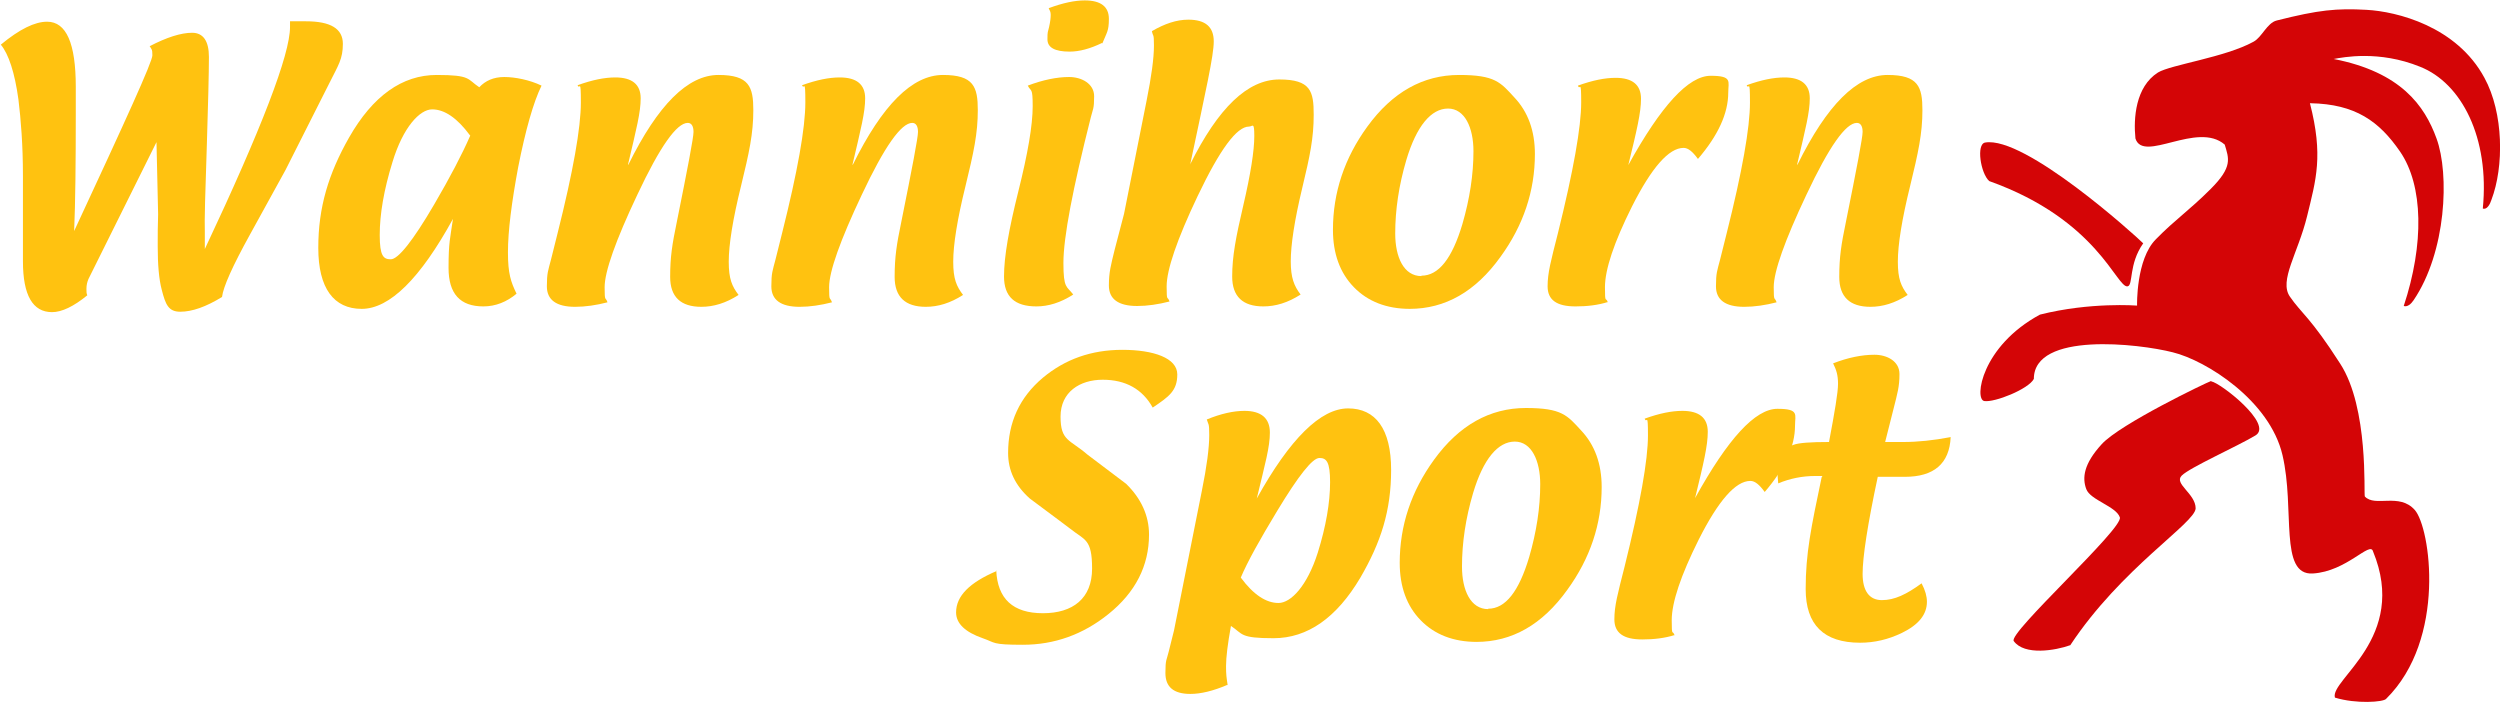 <?xml version="1.0" encoding="UTF-8"?> <svg xmlns="http://www.w3.org/2000/svg" id="Ebene_1" version="1.1" viewBox="0 0 610.3 171.4"><defs><style> .st0 { fill: #ffc210; } .st1 { fill: #d40506; } </style></defs><g><path class="st0" d="M36.5,11.3c4.2-2.2,7.7-3.3,10.4-3.3s4.1,2,4.1,5.9-.2,11.8-.5,21.3c-.4,11.6-.6,18.7-.5,21.4v4.2c13.9-29.5,20.8-47.5,20.8-54.2v-1.4h3c0,0,.9,0,.9,0,6,0,9,1.8,9,5.5s-1.1,5.2-3.3,9.6l-10.7,21.2-8.7,15.8c-4.2,7.6-6.5,12.7-6.8,15.2-3.9,2.4-7.3,3.6-10.2,3.6s-3.6-1.8-4.5-5.3c-.7-2.6-1-6.2-1-10.7,0-2.6,0-5.2.1-7.8l-.4-17.6-16.6,33.4c-.3.7-.5,1.5-.5,2.4s0,1,.2,1.6c-3.3,2.7-6.2,4.1-8.6,4.1-4.7,0-7.1-4.1-7.1-12.4s0-1.6,0-3.1c0-1.3,0-2.4,0-3.1v-14.6c0-7.6-.5-13.8-1.1-18.7-.9-6.6-2.4-11.1-4.3-13.4,4.6-3.8,8.3-5.6,11.3-5.6,4.7,0,7,5.3,7,15.9s0,1.8,0,3.2c0,1.4,0,2.5,0,3.2,0,12.2-.1,21.8-.4,28.8C30.7,29.3,37.2,15.1,37.2,13.5s-.2-1.4-.7-2.3Z"></path><path class="st0" d="M110.6,53.4c-8,14.6-15.5,22-22.3,22s-10.6-5-10.6-14.9,2.5-18.1,7.5-26.9c5.8-10.2,13-15.3,21.4-15.3s7.4,1,10.4,3c1.5-1.6,3.5-2.5,6.1-2.5s6.2.7,9.1,2.1c-2,4.1-3.9,10.8-5.7,19.9-1.6,8.6-2.5,15.6-2.5,20.8s.7,7.2,2.1,10.1c-2.4,2-5.1,3.1-8.1,3.1-5.7,0-8.5-3.1-8.5-9.4s.4-7.2,1.1-12.1ZM114.7,33c-3.1-4.2-6.2-6.3-9.2-6.3s-7.1,4.3-9.7,12.9c-2.1,6.8-3.1,12.7-3.1,17.8s.9,5.9,2.7,5.9,5.4-4.5,10.6-13.4c3.8-6.5,6.8-12.2,8.8-16.8Z"></path><path class="st0" d="M153.4,40.2c7.2-14.6,14.5-21.9,22-21.9s8.5,2.9,8.5,8.6-1,10.3-3,18.5c-2,8.1-3,14.3-3,18.5s.8,6,2.4,8.1c-3.1,2-6.1,2.9-9.1,2.9-5,0-7.6-2.4-7.6-7.3s.5-8,1.6-13.3c2.7-13.4,4.1-20.7,4.1-22.1s-.5-2.2-1.4-2.2c-2.7,0-6.8,5.8-12.3,17.5-5.3,11.2-8,18.8-8,22.6s.2,2.2.7,3.7c-2.7.7-5.4,1.1-7.9,1.1-4.6,0-6.9-1.7-6.9-5s.3-3.8,1-6.5l1.6-6.4c3.8-15.1,5.7-25.8,5.7-32s-.3-2.9-.8-4.2c3.6-1.3,6.6-1.9,9.2-1.9,4.1,0,6.2,1.7,6.2,5.1s-1,7.3-3.1,16.2Z"></path><path class="st0" d="M208.2,40.2c7.2-14.6,14.5-21.9,22-21.9s8.5,2.9,8.5,8.6-1,10.3-3,18.5c-2,8.1-3,14.3-3,18.5s.8,6,2.4,8.1c-3.1,2-6.1,2.9-9.1,2.9-5,0-7.6-2.4-7.6-7.3s.5-8,1.6-13.3c2.7-13.4,4.1-20.7,4.1-22.1s-.5-2.2-1.4-2.2c-2.7,0-6.8,5.8-12.3,17.5-5.3,11.2-8,18.8-8,22.6s.2,2.2.7,3.7c-2.7.7-5.4,1.1-7.9,1.1-4.6,0-6.9-1.7-6.9-5s.3-3.8,1-6.5l1.6-6.4c3.8-15.1,5.7-25.8,5.7-32s-.3-2.9-.8-4.2c3.6-1.3,6.6-1.9,9.2-1.9,4.1,0,6.2,1.7,6.2,5.1s-1,7.3-3.1,16.2Z"></path><path class="st0" d="M250.9,20.9c3.7-1.4,7.1-2.1,10.1-2.1s6.1,1.6,6.1,4.7-.3,3.1-.8,5.1c-4.4,17.4-6.7,29.3-6.7,35.6s.8,5.6,2.4,7.7c-3.1,2-6.1,2.9-9,2.9-5.3,0-7.9-2.4-7.9-7.3s1.2-11.6,3.5-20.8c2.3-9.2,3.5-16.1,3.5-20.8s-.4-3.4-1.2-5ZM269,10.5c-2.9,1.4-5.5,2.1-7.9,2.1-3.6,0-5.4-1-5.4-3s.1-1.7.4-3c.3-1.3.4-2.3.4-3s-.2-1-.5-1.6c3.5-1.3,6.4-1.9,8.8-1.9,3.9,0,5.9,1.5,5.9,4.5s-.5,3.3-1.6,6Z"></path><path class="st0" d="M290.5,40.2c6.9-13.9,14.1-20.8,21.8-20.8s8.4,2.9,8.4,8.6-.9,10-2.8,17.9c-1.9,7.9-2.8,13.9-2.8,17.9s.8,6,2.4,8.1c-3.1,2-6.1,2.9-9.1,2.9-5,0-7.6-2.4-7.6-7.3s.9-9.6,2.7-17.3c1.8-7.7,2.7-13.4,2.7-17s-.4-2.3-1.3-2.3c-3,0-7.1,5.6-12.5,16.9-5.1,10.7-7.6,18.1-7.6,22.1s.2,2.2.7,3.7c-2.7.7-5.4,1.1-7.9,1.1-4.6,0-6.9-1.7-6.9-5s.5-5,1.4-8.7l2.3-8.8,5.5-27.6c1.2-6,1.8-10.4,1.8-13.5s-.2-2-.5-3.5c3.1-1.8,6-2.8,8.9-2.8,4.2,0,6.2,1.8,6.2,5.3s-1.9,11.8-5.7,29.8Z"></path><path class="st0" d="M344.2,75.4c-5.7,0-10.3-1.8-13.7-5.3-3.4-3.5-5.1-8.2-5.1-14,0-9.1,2.8-17.5,8.4-25.2,6.1-8.4,13.6-12.6,22.4-12.6s10.1,1.8,13.5,5.5c3.3,3.5,5,8.1,5,13.8,0,9-2.8,17.4-8.4,25.1-6.1,8.5-13.5,12.7-22.2,12.7ZM347,67.3c4.2,0,7.5-4.2,10-12.6,1.8-6.2,2.7-12.1,2.7-17.8s-2.1-10.4-6.2-10.4-7.7,4.2-10.2,12.6c-1.8,6.1-2.7,12.1-2.7,17.9s2.1,10.4,6.4,10.4Z"></path><path class="st0" d="M392.6,73.7c-2.5.8-5.2,1.1-8,1.1-4.6,0-6.8-1.6-6.8-4.9s.8-6.2,2.5-12.9c3.8-15.3,5.7-26,5.7-32s-.3-2.7-.8-4.1c3.6-1.3,6.6-1.9,9.2-1.9,4.1,0,6.2,1.7,6.2,5.1s-1,7.6-3.1,16.2c8-14.5,14.7-21.8,20.1-21.8s4.3,1.4,4.3,4.1c0,5.1-2.5,10.5-7.4,16.2-1.3-1.8-2.4-2.7-3.5-2.7-3.6,0-7.8,4.8-12.6,14.3-4.4,8.8-6.6,15.4-6.6,19.7s.2,2.2.7,3.7Z"></path><path class="st0" d="M438.8,40.2c7.2-14.6,14.5-21.9,22-21.9s8.5,2.9,8.5,8.6-1,10.3-3,18.5c-2,8.1-3,14.3-3,18.5s.8,6,2.4,8.1c-3.1,2-6.1,2.9-9.1,2.9-5,0-7.6-2.4-7.6-7.3s.5-8,1.6-13.3c2.7-13.4,4.1-20.7,4.1-22.1s-.5-2.2-1.4-2.2c-2.7,0-6.8,5.8-12.3,17.5-5.3,11.2-8,18.8-8,22.6s.2,2.2.7,3.7c-2.7.7-5.4,1.1-7.9,1.1-4.6,0-6.9-1.7-6.9-5s.3-3.8,1-6.5l1.6-6.4c3.8-15.1,5.7-25.8,5.7-32s-.3-2.9-.8-4.2c3.6-1.3,6.6-1.9,9.2-1.9,4.1,0,6.2,1.7,6.2,5.1s-1,7.3-3.1,16.2Z"></path></g><g><path class="st0" d="M243.2,139.2c.3,7,4.1,10.5,11.4,10.5s12-3.6,12-10.9-1.8-6.9-5.3-9.7c-.4-.3-3.7-2.8-9.9-7.4-3.6-3.2-5.3-6.9-5.3-11.1,0-7.5,2.8-13.6,8.5-18.4,5.4-4.5,11.8-6.8,19.4-6.8s13.4,2,13.4,6-2,5.4-6,8.1c-2.5-4.5-6.6-6.8-12.2-6.8s-10.3,3-10.3,9,2.2,5.5,6.6,9.3c3.1,2.4,6.3,4.7,9.4,7.1,3.7,3.6,5.6,7.8,5.6,12.4,0,7.6-3.3,14.1-9.9,19.4-6.2,5-13.2,7.5-20.9,7.5s-6.6-.5-9.8-1.6c-4.3-1.5-6.5-3.6-6.5-6.3,0-4,3.3-7.3,9.9-10.1Z"></path><path class="st0" d="M299.6,167.2c-3.5,1.5-6.5,2.2-9,2.2-4.1,0-6.1-1.7-6.1-5.1s.3-3.1.8-5.2l1.3-5.2,6.8-34.1c1.2-5.9,1.8-10.5,1.8-13.6s-.2-2.4-.6-3.8c3.4-1.4,6.5-2.1,9.2-2.1,4.1,0,6.2,1.8,6.2,5.3s-1.1,7.4-3.2,16.1c8.1-14.6,15.6-22,22.3-22s10.5,5,10.5,15-2.5,17.7-7.5,26.3c-5.8,9.8-12.9,14.8-21.2,14.8s-7.4-1-10.4-3c-.8,4.4-1.2,7.7-1.2,9.8s.1,2.7.4,4.7ZM302.9,141c3.1,4.2,6.2,6.2,9.2,6.2s7-4.1,9.6-12.3c2-6.4,3-12.2,3-17.2s-.9-5.9-2.6-5.9-5.1,4.3-10.3,12.9c-4.3,7.1-7.3,12.5-8.9,16.3Z"></path><path class="st0" d="M360.5,156.7c-5.7,0-10.3-1.8-13.7-5.3-3.4-3.5-5.1-8.2-5.1-14,0-9.1,2.8-17.5,8.4-25.2,6.1-8.4,13.6-12.6,22.4-12.6s10.1,1.8,13.5,5.5c3.3,3.5,5,8.1,5,13.8,0,9-2.8,17.4-8.4,25.1-6.1,8.5-13.5,12.7-22.2,12.7ZM363.3,148.6c4.2,0,7.5-4.2,10-12.6,1.8-6.2,2.7-12.1,2.7-17.8s-2.1-10.4-6.2-10.4-7.7,4.2-10.2,12.6c-1.8,6.1-2.7,12.1-2.7,17.9s2.1,10.4,6.4,10.4Z"></path><path class="st0" d="M408.9,155c-2.5.8-5.2,1.1-8,1.1-4.6,0-6.8-1.6-6.8-4.9s.8-6.2,2.5-12.9c3.8-15.3,5.7-26,5.7-32s-.3-2.7-.8-4.1c3.6-1.3,6.6-1.9,9.2-1.9,4.1,0,6.2,1.7,6.2,5.1s-1,7.6-3.1,16.2c8-14.5,14.7-21.8,20.1-21.8s4.3,1.4,4.3,4.1c0,5.1-2.5,10.5-7.4,16.2-1.3-1.8-2.4-2.7-3.5-2.7-3.6,0-7.8,4.8-12.6,14.3-4.4,8.8-6.6,15.4-6.6,19.7s.2,2.2.7,3.7Z"></path><path class="st0" d="M444.9,116.2h-1.8c-3.1,0-6.1.6-9,1.8-.1-1.3-.2-2.2-.2-2.8,0-3.5,1.3-5.7,3.9-6.6,1.3-.5,4.2-.7,8.7-.7,1.4-7.4,2.2-12.1,2.2-14.2s-.4-3.4-1.2-5c3.6-1.4,7-2.1,10.1-2.1s6.1,1.6,6.1,4.7-.5,4.7-1.4,8.3l-2.1,8.3h4.4c3.6,0,7.4-.4,11.6-1.2-.3,6.5-4.1,9.7-11.2,9.7s-1.8,0-3.3,0-2.5,0-3.3,0c-2.5,11.7-3.7,19.6-3.7,23.7s1.6,6.4,4.7,6.4,6-1.4,9.7-4.1c.9,1.7,1.3,3.2,1.3,4.5,0,3.1-2,5.6-6.1,7.6-3.3,1.6-6.7,2.4-10.2,2.4-8.9,0-13.3-4.4-13.3-13.1s1.3-14.9,3.9-27.3Z"></path></g><g><g><path class="st1" d="M523.2,59.4c-2-2-28.9-26.3-38.6-24.6-2.2.4-1.1,7.5,1,9.4,26.6,9.5,31.1,26.2,33.8,25.7,1.4-.3.2-5.4,3.8-10.5Z"></path><path class="st1" d="M539.8,93c-1.2.4-22.2,10.5-26.7,15.4-4.5,4.9-4.8,8.3-3.8,11,1,2.7,7.3,4.2,8.2,6.9.9,2.7-27.4,28.3-25.9,30.2,2.6,3.6,10.2,2.3,13.8,1,12.5-18.9,30.5-29.8,30.6-33.4,0-3.6-5.4-6-3.4-8,2-2,13.5-7.1,18-9.8,4.5-2.7-8.6-12.9-10.8-13.2Z"></path></g><path class="st1" d="M564,25.2c11,.2,16.8,4.4,21.9,11.8,5.7,8.3,5.9,22.6.9,37.7.9.3,1.8-.5,2.4-1.4,8-11.8,8.8-30.8,5.6-39.5-2.9-8-8.7-16.2-25.1-19.4,2.2-.4,11-2.2,21.1,1.9,10.1,4,17,17.3,15.3,34.6,1,.4,1.8-1.1,2.1-2.1,3.1-8.1,3-21.2-1.7-29.8-6.8-12.6-21.4-16.2-28.8-16.6-7.3-.4-11.6,0-21.9,2.6-2.4.6-3.6,4.1-5.7,5.2h0c-6.9,3.8-20.2,5.6-23.3,7.5-5.5,3.5-6,11.2-5.5,16.1,1.9,6.1,15.1-4.3,21.8,1.5,1,3.4,2,5.4-3.4,10.8-5.4,5.4-8.6,7.4-13.4,12.3-4.9,4.9-4.6,16.2-4.6,16.2,0,0-11.4-.9-23.7,2.2-14.3,7.7-16.1,20.7-13.6,21.1,2.5.4,10.8-2.9,12.1-5.4,0-11.6,25.7-8.6,33.9-6.5,8.2,2,23.7,11.8,26.8,25.1,3.1,13.2-.9,29.4,7.4,28.9,8.3-.5,14-8,14.7-5.4,8.7,21.1-10.6,31.3-9.3,35.7,5.2,1.6,11.9,1.1,12.5.3,14.8-14.6,10.8-41.8,7-46.1-3.8-4.3-9.7-.6-12.2-3.3-.3-.6,1-21.6-6-32.4-7.3-11.4-9.5-12.3-12.3-16.4-2.7-3.9,2-10.6,4.2-19.6,2.2-9,4-14.8.7-27.6h0Z"></path></g></svg> 